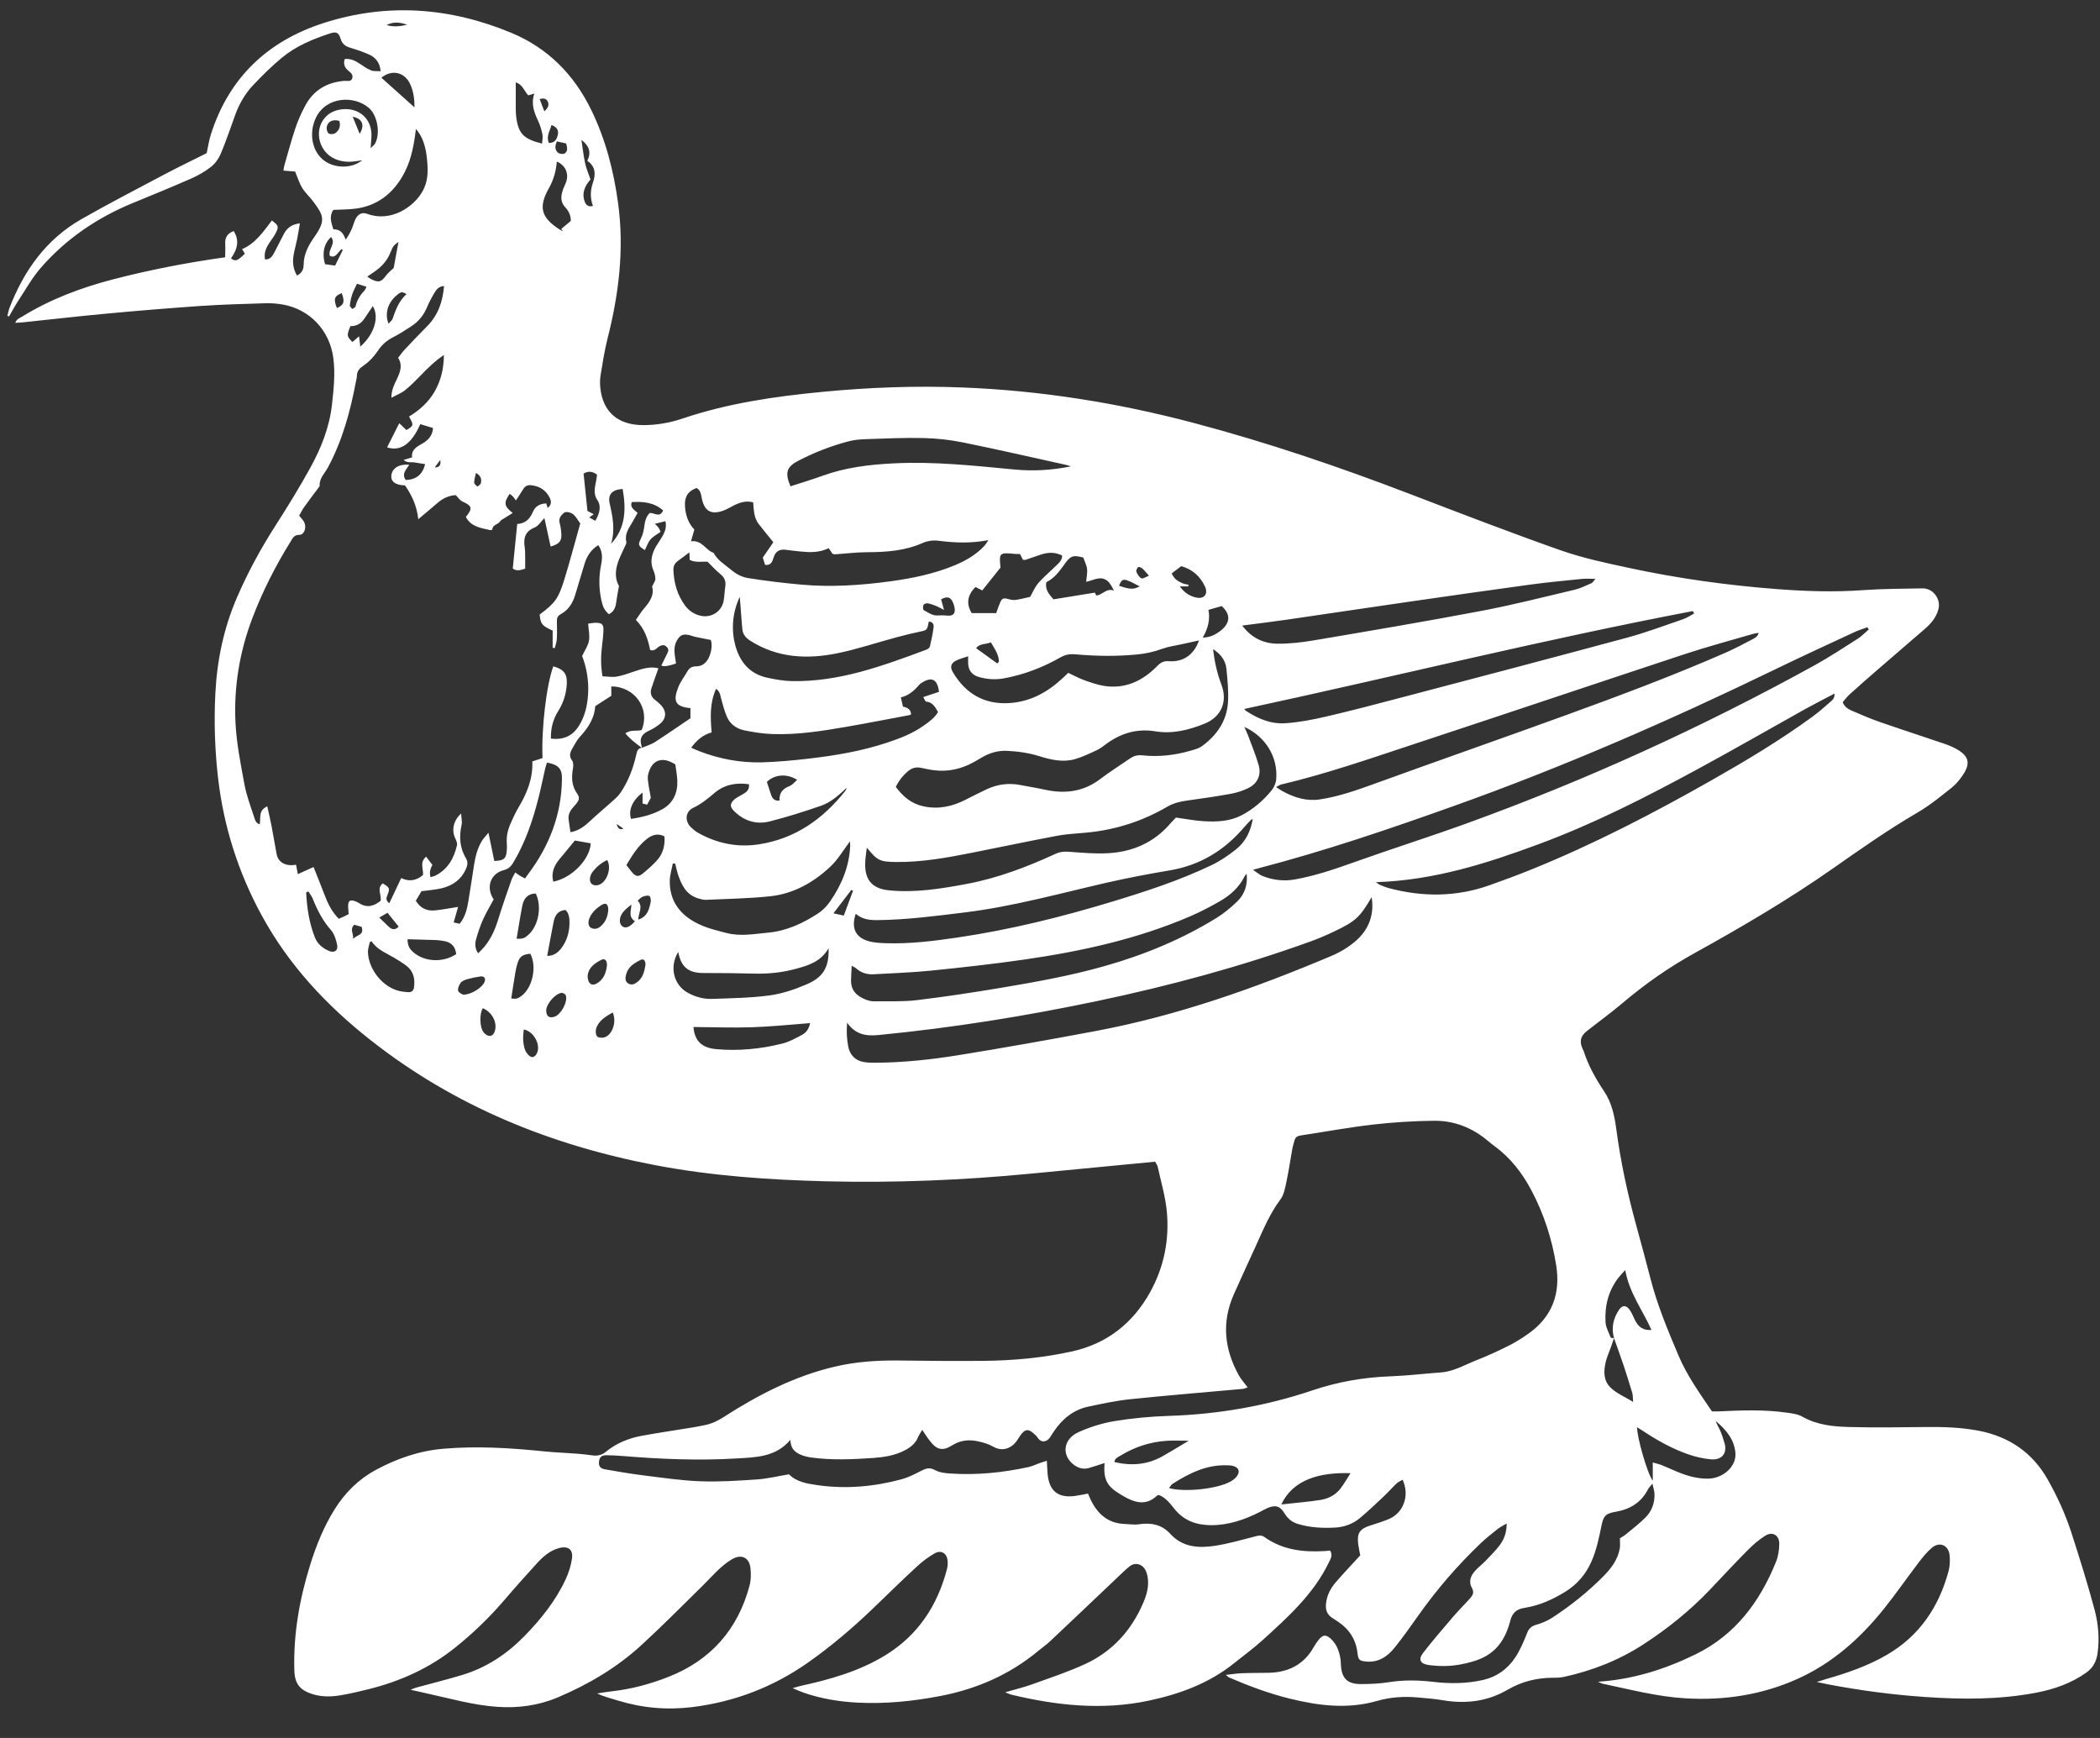 <svg width="58" height="48" viewBox="0 0 58 48" fill="none" xmlns="http://www.w3.org/2000/svg">
<rect x="0" y="0" width="58" height="48" fill="#333333" stroke="none"/>
<path d="M7.513 6.093C7.687 6.223 7.703 6.259 7.626 6.416C7.581 6.512 7.514 6.597 7.454 6.686C7.358 6.827 7.284 6.973 7.319 7.165C7.477 7.172 7.531 7.058 7.586 6.955C7.677 6.787 7.757 6.614 7.848 6.447C7.933 6.291 8.063 6.195 8.282 6.168C8.255 6.325 8.236 6.465 8.207 6.603C8.177 6.752 8.133 6.899 8.108 7.049C8.075 7.241 8.095 7.428 8.202 7.609C8.333 7.551 8.386 7.439 8.386 7.317C8.387 7.009 8.527 6.765 8.697 6.522C9.008 6.077 8.924 5.939 8.663 5.581C8.565 5.446 8.435 5.332 8.347 5.191C8.265 5.057 8.219 4.9 8.151 4.738C8.054 4.73 7.949 4.722 7.828 4.712C7.837 4.66 7.841 4.61 7.855 4.563C7.954 4.219 8.047 3.872 8.161 3.532C8.231 3.324 8.322 3.121 8.426 2.926C8.655 2.492 9.028 2.272 9.514 2.233C9.59 2.227 9.697 2.27 9.73 2.158C9.758 2.062 9.684 2.004 9.618 1.95C9.522 1.87 9.477 1.774 9.521 1.63C9.687 1.612 9.823 1.682 9.957 1.773C10.051 1.837 10.146 1.903 10.251 1.944C10.323 1.973 10.412 1.96 10.513 1.967C10.491 1.734 10.379 1.59 10.197 1.508C10.031 1.433 9.857 1.373 9.683 1.322C9.548 1.282 9.454 1.22 9.41 1.077C9.353 0.895 9.291 0.864 9.103 0.927C8.63 1.084 8.168 1.275 7.783 1.596C7.497 1.834 7.23 2.098 6.975 2.37C6.761 2.599 6.606 2.874 6.497 3.172C6.367 3.529 6.246 3.892 6.099 4.243C6.042 4.378 5.946 4.514 5.833 4.604C5.668 4.734 5.478 4.844 5.285 4.929C4.754 5.163 4.217 5.382 3.681 5.602C2.69 6.008 1.823 6.594 1.121 7.404C0.888 7.672 0.711 7.991 0.515 8.29C0.419 8.435 0.338 8.59 0.25 8.739C0.235 8.734 0.219 8.729 0.204 8.725C0.223 8.651 0.235 8.575 0.262 8.505C0.661 7.471 1.277 6.605 2.256 6.048C3.005 5.622 3.771 5.225 4.532 4.822C4.929 4.612 5.335 4.417 5.708 4.23C5.75 4.038 5.773 3.873 5.823 3.717C6.32 2.149 7.388 1.137 8.93 0.639C10.686 0.071 12.426 0.202 14.12 0.906C15.127 1.324 15.851 2.055 16.329 3.035C16.728 3.853 16.95 4.719 17.072 5.618C17.244 6.888 17.091 8.127 16.778 9.358C16.694 9.69 16.643 10.03 16.587 10.368C16.569 10.48 16.568 10.598 16.58 10.71C16.648 11.37 17.06 11.737 17.751 11.741C18.127 11.743 18.498 11.679 18.853 11.559C20.105 11.136 21.4 10.949 22.71 10.823C24.003 10.698 25.299 10.65 26.597 10.702C28.755 10.787 30.874 11.127 32.962 11.679C34.993 12.215 36.977 12.891 38.936 13.641C40.318 14.171 41.698 14.703 43.093 15.195C43.701 15.409 44.34 15.546 44.973 15.681C46.331 15.974 47.706 16.166 49.092 16.271C49.883 16.331 50.676 16.357 51.471 16.298C52.011 16.259 52.554 16.261 53.096 16.25C53.389 16.245 53.613 16.543 53.537 16.827C53.478 17.05 53.336 17.219 53.167 17.366C52.729 17.747 52.287 18.122 51.849 18.503C51.59 18.727 51.331 18.954 51.077 19.185C51.006 19.249 50.95 19.329 50.893 19.395C50.955 19.544 51.07 19.596 51.18 19.643C51.432 19.752 51.685 19.86 51.944 19.949C52.528 20.152 53.115 20.341 53.7 20.541C53.829 20.585 53.958 20.639 54.074 20.709C54.372 20.889 54.42 21.081 54.231 21.377C54.142 21.516 54.032 21.652 53.903 21.755C53.599 21.997 53.295 22.246 52.961 22.441C52.155 22.911 51.394 23.445 50.631 23.98C49.405 24.84 48.115 25.597 46.806 26.321C46.088 26.718 45.422 27.186 44.797 27.716C44.483 27.982 44.148 28.223 43.826 28.478C43.646 28.62 43.618 28.766 43.715 28.978C43.722 28.992 43.731 29.005 43.736 29.019C43.865 29.428 44.072 29.793 44.31 30.15C44.51 30.448 44.59 30.808 44.638 31.166C44.757 32.067 44.947 32.954 45.188 33.831C45.325 34.329 45.46 34.828 45.589 35.328C45.775 36.055 46.066 36.743 46.356 37.432C46.593 37.994 46.945 38.481 47.282 38.98C47.347 38.98 47.407 38.983 47.467 38.98C48.092 38.951 48.718 38.926 49.342 39.014C49.491 39.035 49.654 39.055 49.781 39.127C50.19 39.359 50.639 39.401 51.087 39.412C51.788 39.431 52.491 39.419 53.193 39.412C53.683 39.407 54.171 39.422 54.652 39.515C55.485 39.677 56.128 40.11 56.552 40.855C56.82 41.328 57.046 41.821 57.212 42.337C57.44 43.041 57.66 43.747 57.851 44.461C57.955 44.85 57.99 45.256 57.932 45.665C57.9 45.889 57.809 46.06 57.621 46.195C57.2 46.494 56.73 46.655 56.23 46.751C55.216 46.944 54.194 46.938 53.172 46.868C52.273 46.807 51.381 46.689 50.495 46.52C50.407 46.503 50.319 46.484 50.178 46.454C50.291 46.418 50.354 46.397 50.418 46.378C51.006 46.21 51.584 46.013 52.115 45.703C53.016 45.179 53.551 44.38 53.818 43.39C53.855 43.252 53.859 43.101 53.847 42.959C53.821 42.676 53.571 42.566 53.356 42.748C53.219 42.865 53.101 43.01 52.991 43.155C52.667 43.58 52.363 44.02 52.029 44.437C51.377 45.25 50.61 45.934 49.651 46.366C48.666 46.81 47.628 46.968 46.548 46.905C45.773 46.859 45.028 46.662 44.275 46.504C44.241 46.497 44.209 46.477 44.135 46.447C45.115 46.382 45.987 46.1 46.822 45.694C47.927 45.156 48.605 44.241 49.053 43.132C49.114 42.98 49.139 42.806 49.142 42.641C49.146 42.402 48.956 42.287 48.754 42.414C48.576 42.525 48.412 42.669 48.263 42.82C47.908 43.178 47.566 43.548 47.219 43.913C46.674 44.485 46.062 44.976 45.401 45.407C44.722 45.85 43.98 46.142 43.19 46.314C43.087 46.337 42.978 46.336 42.871 46.337C42.434 46.34 42.02 46.446 41.646 46.664C41.083 46.993 40.489 47.064 39.858 46.959C39.625 46.92 39.388 46.9 39.153 46.88C38.778 46.848 38.405 46.87 38.041 46.975C37.22 47.212 36.409 47.11 35.601 46.908C35.03 46.766 34.48 46.559 33.94 46.327C33.921 46.318 33.907 46.3 33.856 46.258C34.026 46.239 34.163 46.217 34.301 46.212C34.544 46.202 34.789 46.205 35.033 46.2C35.577 46.19 36.008 45.979 36.283 45.492C36.324 45.419 36.371 45.349 36.424 45.284C36.535 45.147 36.62 45.139 36.751 45.256C36.918 45.407 36.99 45.605 37.023 45.822C37.03 45.874 37.032 45.929 37.035 45.982C37.054 46.349 37.21 46.511 37.58 46.511C37.839 46.511 38.101 46.501 38.356 46.46C38.767 46.394 39.173 46.402 39.585 46.45C40.048 46.504 40.513 46.502 40.973 46.395C41.353 46.306 41.641 46.089 41.849 45.778C41.986 45.571 42.085 45.334 42.177 45.102C42.227 44.972 42.298 44.912 42.428 44.874C42.579 44.83 42.731 44.769 42.863 44.684C43.376 44.35 43.853 43.97 44.284 43.534C44.502 43.314 44.686 43.072 44.738 42.756C44.751 42.677 44.74 42.595 44.74 42.484C44.778 42.46 44.845 42.426 44.903 42.378C45.09 42.223 45.285 42.074 45.455 41.902C45.626 41.727 45.705 41.501 45.695 41.254C45.693 41.176 45.664 41.1 45.638 40.975C45.575 41.056 45.538 41.091 45.516 41.134C45.329 41.495 45.024 41.684 44.632 41.751C44.352 41.799 44.287 41.858 44.231 42.139C44.162 42.475 44.094 42.81 43.954 43.128C43.797 43.482 43.559 43.759 43.231 43.962C42.883 44.177 42.513 44.343 42.11 44.406C41.878 44.442 41.767 44.547 41.711 44.767C41.648 45.01 41.553 45.243 41.389 45.444C41.118 45.775 40.744 45.891 40.349 45.967C40.054 46.024 39.757 46.026 39.46 45.985C39.227 45.954 39.161 45.834 39.309 45.645C39.575 45.302 39.86 44.973 40.142 44.643C40.291 44.469 40.455 44.309 40.607 44.138C40.674 44.062 40.719 43.976 40.658 43.868C40.549 43.677 40.62 43.513 40.754 43.369C40.836 43.28 40.935 43.206 41.02 43.118C41.157 42.975 41.3 42.835 41.419 42.678C41.544 42.513 41.614 42.32 41.613 42.076C41.516 42.135 41.433 42.174 41.363 42.229C41.202 42.357 41.039 42.485 40.891 42.627C40.248 43.24 39.672 43.91 39.16 44.636C38.953 44.93 38.745 45.222 38.521 45.502C38.324 45.748 38.076 45.921 37.735 45.889C37.545 45.87 37.515 45.849 37.493 45.656C37.45 45.282 37.267 44.998 36.958 44.79C36.907 44.756 36.857 44.722 36.805 44.69C36.657 44.6 36.606 44.468 36.622 44.301C36.643 44.07 36.743 43.874 36.889 43.704C37.102 43.456 37.329 43.219 37.569 42.956C37.554 42.874 37.528 42.764 37.513 42.653C37.472 42.344 37.553 42.224 37.849 42.131C38.016 42.079 38.184 42.025 38.346 41.959C38.76 41.793 38.942 41.309 38.739 40.868C38.682 40.902 38.62 40.926 38.575 40.968C38.453 41.084 38.343 41.211 38.22 41.326C38.004 41.53 37.789 41.736 37.561 41.925C37.37 42.084 37.139 42.173 36.888 42.188C36.536 42.209 36.187 42.192 35.847 42.089C35.685 42.041 35.566 41.942 35.479 41.799C35.356 41.595 35.229 41.554 35.008 41.649C34.931 41.682 34.859 41.725 34.784 41.764C34.364 41.975 33.929 42.124 33.449 42.123C33.035 42.121 32.689 41.995 32.427 41.661C32.31 41.513 32.19 41.361 32.011 41.291C31.986 41.297 31.967 41.296 31.958 41.305C31.704 41.552 31.425 41.528 31.136 41.38C31.068 41.345 31.002 41.307 30.937 41.267C30.571 41.048 30.473 40.857 30.506 40.407C30.36 40.453 30.219 40.503 30.076 40.544C29.936 40.583 29.805 40.556 29.684 40.473C29.309 40.214 29.35 39.748 29.793 39.551C30.104 39.412 30.439 39.306 30.773 39.25C31.268 39.169 31.772 39.121 32.273 39.105C33.634 39.062 34.96 38.834 36.247 38.4C36.948 38.163 37.662 38.039 38.4 38.012C38.864 37.995 39.328 37.938 39.791 37.905C40.152 37.879 40.457 37.693 40.782 37.566C41.088 37.446 41.386 37.308 41.679 37.161C41.869 37.065 42.051 36.949 42.224 36.826C42.875 36.361 43.104 35.722 42.98 34.942C42.865 34.221 42.643 33.534 42.302 32.887C42.047 32.402 41.719 31.975 41.27 31.65C41.209 31.606 41.15 31.556 41.092 31.507C40.661 31.143 40.158 30.947 39.6 30.954C39.036 30.96 38.47 30.996 37.911 31.06C37.245 31.137 36.584 31.26 35.921 31.36C35.836 31.373 35.778 31.407 35.755 31.491C35.735 31.565 35.71 31.637 35.696 31.711C35.638 32.034 35.59 32.358 35.522 32.679C35.489 32.834 35.455 33.005 35.364 33.127C35.067 33.523 34.883 33.975 34.681 34.419C34.479 34.863 34.273 35.306 34.075 35.752C33.735 36.522 33.816 37.269 34.219 37.991C34.282 38.102 34.371 38.198 34.459 38.316C34.416 38.33 34.372 38.355 34.326 38.359C33.293 38.453 32.259 38.536 31.226 38.643C30.834 38.683 30.444 38.767 30.057 38.849C29.648 38.936 29.345 39.184 29.113 39.525C29.074 39.582 29.037 39.64 29 39.698C28.917 39.825 28.764 39.86 28.664 39.713C28.627 39.657 28.574 39.609 28.521 39.566C28.403 39.471 28.322 39.476 28.225 39.588C28.17 39.651 28.131 39.727 28.082 39.795C27.915 40.024 27.665 40.087 27.441 39.959C27.311 39.884 27.159 39.838 27.011 39.807C26.767 39.754 26.529 39.774 26.307 39.913C26.036 40.084 25.877 40.049 25.68 39.793C25.61 39.704 25.551 39.607 25.472 39.491C25.424 39.572 25.383 39.626 25.359 39.687C25.289 39.861 25.156 39.968 24.996 40.053C24.72 40.199 24.42 40.245 24.114 40.267C23.542 40.306 22.971 40.332 22.4 40.253C22.332 40.244 22.265 40.23 22.2 40.209C22.001 40.143 21.834 40.045 21.831 39.765C21.422 40.249 20.869 40.248 20.343 40.28C19.29 40.344 18.238 40.298 17.187 40.212C17.043 40.2 16.897 40.193 16.752 40.191C16.62 40.19 16.561 40.241 16.546 40.354C16.528 40.484 16.568 40.555 16.706 40.58C17.058 40.642 17.412 40.703 17.768 40.747C18.29 40.812 18.813 40.891 19.338 40.91C19.862 40.93 20.39 40.895 20.914 40.859C21.201 40.839 21.484 40.769 21.79 40.718C21.997 40.928 22.294 40.977 22.587 41.019C23.369 41.129 24.141 41.06 24.901 40.855C25.082 40.806 25.256 40.718 25.424 40.631C25.558 40.561 25.668 40.514 25.824 40.601C25.945 40.668 26.101 40.687 26.244 40.696C26.973 40.745 27.692 40.673 28.404 40.518C28.514 40.494 28.619 40.441 28.726 40.404C28.782 40.384 28.838 40.368 28.913 40.344C28.921 40.477 28.924 40.589 28.933 40.7C28.975 41.18 29.224 41.381 29.697 41.315C29.809 41.3 29.921 41.274 30.049 41.25C30.075 41.308 30.099 41.369 30.128 41.428C30.318 41.82 30.608 42.073 31.064 42.089C31.194 42.094 31.327 42.117 31.452 42.098C31.79 42.048 32.085 42.101 32.326 42.366C32.663 42.735 33.107 42.761 33.553 42.693C33.936 42.634 34.311 42.524 34.688 42.428C34.773 42.407 34.839 42.392 34.921 42.45C35.419 42.805 35.988 42.874 36.58 42.838C36.632 42.836 36.683 42.829 36.735 42.824C36.816 42.948 36.755 43.041 36.704 43.147C36.283 44.024 35.577 44.657 34.876 45.294C34.628 45.52 34.355 45.718 34.094 45.928C33.399 46.488 32.591 46.786 31.729 46.969C30.444 47.242 29.179 47.104 27.921 46.801C27.881 46.791 27.843 46.77 27.763 46.738C28.038 46.658 28.273 46.602 28.499 46.521C28.994 46.342 29.495 46.178 29.971 45.958C30.722 45.612 31.249 45.03 31.574 44.27C31.674 44.038 31.743 43.793 31.693 43.535C31.679 43.462 31.654 43.385 31.613 43.325C31.515 43.181 31.332 43.15 31.197 43.261C31.05 43.382 30.915 43.518 30.776 43.649C30.183 44.211 29.593 44.774 28.998 45.333C28.898 45.427 28.784 45.505 28.678 45.593C27.891 46.248 26.987 46.643 25.986 46.838C25.226 46.985 24.462 47.063 23.688 47.024C23.175 46.997 22.672 46.916 22.185 46.745C22.102 46.716 22.022 46.678 21.891 46.624C22.001 46.593 22.057 46.575 22.113 46.562C22.929 46.383 23.729 46.158 24.449 45.718C25.347 45.169 25.887 44.353 26.152 43.346C26.173 43.267 26.18 43.178 26.171 43.097C26.149 42.893 25.99 42.8 25.811 42.903C25.634 43.005 25.468 43.131 25.318 43.27C24.914 43.643 24.522 44.028 24.126 44.409C23.558 44.955 22.96 45.465 22.316 45.918C21.355 46.593 20.289 47.002 19.124 47.147C18.425 47.233 17.739 47.173 17.065 46.966C16.877 46.908 16.684 46.862 16.493 46.771C16.619 46.752 16.746 46.727 16.873 46.714C17.424 46.655 17.954 46.513 18.466 46.311C19.631 45.851 20.377 45.006 20.701 43.796C20.742 43.645 20.744 43.477 20.728 43.32C20.699 43.012 20.474 42.908 20.208 43.069C19.903 43.252 19.678 43.526 19.428 43.773C18.864 44.33 18.304 44.894 17.72 45.431C17.04 46.056 16.251 46.522 15.401 46.881C14.866 47.107 14.304 47.181 13.721 47.139C13.069 47.093 12.445 46.913 11.813 46.775C11.672 46.744 11.533 46.712 11.34 46.668C11.422 46.636 11.458 46.619 11.494 46.609C11.921 46.492 12.35 46.386 12.773 46.258C13.438 46.055 13.999 45.683 14.483 45.188C14.939 44.721 15.343 44.216 15.622 43.621C15.704 43.445 15.766 43.25 15.796 43.057C15.837 42.796 15.694 42.687 15.439 42.756C15.177 42.826 14.986 43.004 14.81 43.197C14.508 43.53 14.207 43.866 13.915 44.208C13.505 44.685 13.055 45.117 12.565 45.509C11.862 46.072 11.06 46.432 10.191 46.65C9.948 46.711 9.702 46.769 9.454 46.813C9.182 46.862 8.908 46.875 8.638 46.791C8.279 46.68 8.139 46.502 8.129 46.124C8.101 45.121 8.275 44.149 8.574 43.195C8.739 42.669 8.946 42.161 9.238 41.691C9.527 41.228 9.903 40.853 10.383 40.595C10.964 40.282 11.577 40.069 12.245 40.012C13.179 39.932 14.105 39.99 15.033 40.085C15.336 40.116 15.642 40.125 15.946 40.149C16.09 40.16 16.234 40.178 16.378 40.197C16.511 40.215 16.633 40.179 16.731 40.098C17.029 39.852 17.374 39.717 17.746 39.65C18.211 39.566 18.678 39.498 19.145 39.421C19.251 39.404 19.355 39.381 19.46 39.361C19.649 39.325 19.817 39.245 19.981 39.14C20.935 38.527 21.934 38.009 23.049 37.746C23.633 37.609 24.223 37.568 24.821 37.575C25.6 37.585 26.378 37.592 27.157 37.585C27.983 37.577 28.804 37.503 29.612 37.323C30.576 37.109 31.291 36.544 31.765 35.688C32.148 34.997 32.301 34.24 32.226 33.456C32.187 33.042 32.064 32.635 31.975 32.226C31.966 32.183 31.935 32.145 31.904 32.084C31.72 32.102 31.532 32.12 31.344 32.138C30.38 32.231 29.415 32.324 28.451 32.416C26.58 32.596 24.704 32.672 22.826 32.626C21.238 32.586 19.656 32.478 18.091 32.179C15.205 31.627 12.549 30.551 10.228 28.721C9.018 27.768 7.98 26.658 7.235 25.295C6.583 24.102 6.178 22.833 6.022 21.482C5.933 20.706 5.908 19.928 5.948 19.149C5.994 18.236 6.179 17.35 6.543 16.506C6.84 15.818 7.195 15.162 7.6 14.53C7.937 14.004 8.266 13.471 8.568 12.923C8.868 12.38 9.098 11.804 9.168 11.18C9.216 10.749 9.264 10.316 9.205 9.879C9.103 9.125 8.557 8.541 7.807 8.41C7.65 8.382 7.487 8.37 7.328 8.375C6.733 8.394 6.138 8.41 5.544 8.45C4.676 8.51 3.809 8.581 2.943 8.662C2.168 8.733 1.395 8.823 0.621 8.904C0.561 8.91 0.501 8.911 0.423 8.916C0.454 8.812 0.539 8.789 0.603 8.749C1.382 8.268 2.229 7.948 3.112 7.718C4.125 7.455 5.149 7.255 6.218 7.106C6.22 6.98 6.227 6.853 6.22 6.727C6.211 6.549 6.292 6.441 6.454 6.382C6.605 6.616 6.579 6.857 6.378 7.138C6.509 7.226 6.55 7.212 6.763 7.006C6.741 6.971 6.718 6.934 6.685 6.881C7.063 6.72 7.277 6.39 7.512 6.086L7.513 6.093ZM44.577 36.957C44.55 37.036 44.524 37.115 44.496 37.195C44.446 37.338 44.38 37.479 44.346 37.626C44.291 37.87 44.282 38.12 44.474 38.315C44.644 38.486 44.873 38.572 45.106 38.72C45.096 38.604 45.1 38.533 45.081 38.469C45.003 38.207 44.921 37.947 44.835 37.687C44.753 37.443 44.663 37.201 44.578 36.959C44.498 36.676 44.556 36.415 44.714 36.178C44.804 36.041 44.912 36.041 45.007 36.172C45.068 36.257 45.108 36.358 45.154 36.454C45.253 36.659 45.387 36.746 45.612 36.732C45.373 36.19 45 35.714 44.888 35.078C44.804 35.171 44.746 35.228 44.697 35.292C44.419 35.654 44.318 36.072 44.343 36.517C44.352 36.661 44.433 36.802 44.487 36.941C44.493 36.956 44.547 36.953 44.578 36.959L44.577 36.957ZM17.875 22.224C17.833 22.214 17.791 22.204 17.747 22.192V21.889C17.467 22.104 17.351 22.369 17.428 22.616C17.73 22.573 18.026 22.498 18.293 22.349C18.592 22.182 18.718 21.902 18.707 21.566C18.702 21.414 18.671 21.265 18.652 21.113C18.343 20.911 18.077 20.959 17.949 21.246C17.913 21.327 17.885 21.424 17.892 21.51C17.905 21.681 17.944 21.85 17.975 22.036C17.948 22.085 17.908 22.156 17.869 22.229L17.875 22.224V22.224ZM17.727 20.652C17.845 20.602 17.974 20.568 18.081 20.5C18.414 20.286 18.739 20.059 19.069 19.837V19.558C18.648 19.517 18.583 19.364 18.732 18.983C18.792 18.828 18.898 18.692 18.982 18.547C19.035 18.456 19.102 18.404 19.22 18.404C19.41 18.406 19.527 18.291 19.595 18.12C19.658 17.96 19.671 17.799 19.632 17.674C19.464 17.641 19.326 17.616 19.189 17.586C19.13 17.573 19.073 17.546 19.014 17.535C18.85 17.507 18.78 17.545 18.695 17.691C18.618 17.826 18.619 17.968 18.639 18.114C18.649 18.186 18.661 18.258 18.671 18.325C18.453 18.4 18.319 18.417 18.266 18.377C18.327 18.253 18.389 18.136 18.444 18.016C18.486 17.927 18.422 17.861 18.36 17.827C18.323 17.806 18.242 17.827 18.2 17.857C18.128 17.91 18.074 17.99 17.956 17.952C17.897 17.649 17.802 17.361 17.562 17.122C17.645 17.005 17.715 16.886 17.804 16.785C17.97 16.598 18.074 16.399 18.009 16.203C18.056 16.101 18.101 16.046 18.101 15.992C18.1 15.91 18.078 15.824 18.045 15.749C17.956 15.541 17.99 15.344 18.085 15.153C18.132 15.058 18.199 14.973 18.254 14.881C18.339 14.739 18.424 14.595 18.379 14.394C18.285 14.417 18.203 14.438 18.088 14.466C18.142 14.522 18.171 14.546 18.19 14.575C18.213 14.61 18.227 14.651 18.244 14.688C18.141 14.764 18.035 14.818 17.964 14.901C17.895 14.983 17.86 15.095 17.811 15.193C17.617 15.07 17.617 15.047 17.709 14.855C17.757 14.756 17.782 14.64 17.796 14.53C17.814 14.39 17.846 14.263 17.946 14.168C18.074 14.157 18.219 14.312 18.315 14.098C18.06 13.873 17.76 13.848 17.449 13.867C17.391 14.03 17.53 14.083 17.61 14.166C17.56 14.255 17.515 14.334 17.47 14.414C17.373 14.584 17.245 14.743 17.299 14.964C17.31 15.007 17.271 15.064 17.25 15.113C17.204 15.217 17.15 15.319 17.107 15.424C16.998 15.688 16.962 15.954 17.096 16.182C17.067 16.348 17.039 16.481 17.022 16.615C17.004 16.763 16.963 16.892 16.818 16.963C16.689 16.861 16.644 16.732 16.614 16.597C16.538 16.265 16.535 15.929 16.602 15.597C16.639 15.408 16.646 15.233 16.525 15.056C16.326 15.177 16.21 15.356 16.144 15.574C16.057 15.859 15.971 16.143 15.887 16.428C15.819 16.657 15.7 16.848 15.486 16.963C15.395 17.012 15.379 17.077 15.381 17.168C15.384 17.328 15.388 17.488 15.379 17.648C15.374 17.732 15.343 17.815 15.324 17.898C15.304 17.896 15.284 17.893 15.264 17.891V17.416C14.967 17.283 14.931 17.235 14.905 16.973C15.329 16.653 15.42 16.541 15.585 16.009C15.742 15.501 15.877 14.985 16.026 14.457C15.981 14.395 15.93 14.308 15.865 14.235C15.793 14.153 15.632 14.112 15.574 14.165C15.497 14.234 15.422 14.311 15.456 14.439C15.484 14.541 15.499 14.649 15.504 14.756C15.513 14.947 15.445 15.026 15.208 15.094C15.15 14.826 15.091 14.56 15.036 14.308C14.946 14.398 14.872 14.526 14.763 14.57C14.496 14.68 14.454 14.869 14.492 15.118C14.508 15.216 14.502 15.316 14.505 15.416C14.506 15.512 14.505 15.609 14.505 15.705C14.365 15.756 14.252 15.775 14.162 15.7C14.204 15.28 14.244 14.882 14.285 14.472C14.524 14.457 14.639 14.322 14.72 14.132C14.785 13.979 14.918 13.909 15.088 13.904C15.102 13.95 15.112 13.988 15.124 14.029C15.242 13.94 15.229 13.838 15.177 13.737C15.07 13.529 14.895 13.424 14.666 13.401C14.575 13.392 14.504 13.421 14.454 13.504C14.389 13.613 14.317 13.717 14.248 13.823C14.2 13.742 14.143 13.68 14.076 13.64C13.909 13.882 13.919 13.979 14.16 14.168C14.077 14.219 14.003 14.264 13.931 14.311C13.89 14.337 13.84 14.358 13.816 14.396C13.761 14.489 13.604 14.484 13.598 14.624C13.598 14.631 13.556 14.645 13.537 14.641C13.281 14.58 13.005 14.551 12.867 14.276C13.062 14.037 13.041 13.972 12.768 13.849C12.703 13.819 12.658 13.745 12.587 13.675C12.405 13.682 12.229 13.762 12.075 13.898C11.916 14.036 11.754 14.17 11.553 14.339C11.51 13.959 11.369 13.669 11.185 13.405C10.926 13.4 10.793 13.302 10.808 13.136C10.826 12.933 11.021 12.81 11.303 12.835C11.222 12.968 11.082 13.088 11.207 13.257C11.494 13.248 11.672 13.105 11.742 12.819C11.644 12.803 11.547 12.787 11.45 12.772C11.354 12.757 11.246 12.794 11.148 12.702C11.234 12.676 11.298 12.657 11.381 12.632C11.358 12.462 11.461 12.368 11.591 12.293C11.637 12.266 11.685 12.241 11.729 12.211C11.867 12.115 11.95 11.99 11.959 11.821C11.831 11.783 11.718 11.748 11.607 11.714C11.374 12.255 11.063 12.477 10.691 12.356C10.802 12.135 10.912 11.916 11.027 11.688C11.09 11.749 11.159 11.815 11.225 11.878C11.429 11.757 11.431 11.742 11.297 11.505C11.584 11.329 11.835 11.11 12.005 10.812C12.176 10.512 12.257 10.189 12.26 9.804C12.003 9.978 11.817 10.165 11.632 10.356C11.489 10.503 11.344 10.65 11.184 10.779C11.083 10.86 10.954 10.908 10.81 10.985C10.81 10.767 10.89 10.621 10.961 10.471C11.05 10.282 11.128 10.09 10.996 9.882C11.058 9.803 11.11 9.727 11.171 9.662C11.375 9.445 11.579 9.228 11.789 9.018C12.096 8.711 12.229 8.337 12.264 7.9C12.127 7.908 12.061 7.986 12.011 8.068C11.932 8.198 11.858 8.332 11.8 8.473C11.707 8.7 11.562 8.881 11.357 9.013C11.197 9.116 11.037 9.223 10.868 9.308C10.684 9.399 10.546 9.522 10.431 9.695C10.331 9.844 10.202 9.985 10.055 10.086C9.936 10.167 9.858 10.24 9.857 10.385C9.857 10.431 9.842 10.476 9.834 10.52C9.679 11.349 9.461 12.156 9.06 12.905C8.973 13.069 8.816 13.206 8.828 13.417C8.829 13.43 8.816 13.444 8.807 13.456C8.672 13.638 8.533 13.818 8.402 14.003C8.346 14.081 8.304 14.169 8.262 14.241C8.32 14.315 8.373 14.362 8.402 14.422C8.473 14.569 8.404 14.773 8.268 14.772C8.124 14.771 8.087 14.857 8.033 14.946C7.609 15.628 7.246 16.341 6.962 17.093C6.617 18.012 6.457 18.968 6.503 19.944C6.53 20.52 6.646 21.094 6.751 21.663C6.809 21.976 6.925 22.278 7.024 22.582C7.046 22.651 7.07 22.739 7.174 22.765C7.205 22.589 7.13 22.38 7.382 22.27C7.424 22.465 7.467 22.64 7.501 22.818C7.549 23.072 7.595 23.327 7.639 23.582C7.684 23.84 7.922 23.932 8.177 23.883C8.192 23.961 8.207 24.038 8.226 24.142C8.378 24.073 8.508 24.014 8.66 23.946C8.767 24.216 8.866 24.454 8.956 24.696C9.05 24.947 9.165 25.183 9.357 25.375C9.412 25.351 9.454 25.335 9.495 25.315C9.541 25.293 9.585 25.268 9.63 25.245C9.625 25.179 9.618 25.126 9.616 25.073C9.605 24.867 9.666 24.826 9.858 24.91C9.879 24.919 9.899 24.93 9.918 24.943C10.14 25.089 10.334 25.021 10.514 24.878C10.539 24.71 10.399 24.534 10.572 24.398C10.764 24.51 10.776 24.54 10.697 24.727C10.664 24.803 10.654 24.873 10.752 24.946C10.861 24.717 10.967 24.494 11.081 24.251C11.31 24.362 11.506 24.315 11.682 24.168C11.702 24.003 11.579 23.821 11.769 23.66C11.835 23.747 11.892 23.821 11.943 23.889C11.874 24.006 11.857 24.118 11.892 24.226C11.94 24.21 11.993 24.202 12.036 24.178C12.373 24.001 12.54 23.7 12.621 23.345C12.635 23.288 12.602 23.214 12.575 23.157C12.468 22.934 12.517 22.666 12.735 22.468C12.742 22.59 12.768 22.69 12.749 22.779C12.677 23.105 12.696 23.415 12.87 23.706C12.932 23.809 12.913 23.905 12.865 24.009C12.734 24.296 12.501 24.458 12.208 24.53C12.025 24.576 11.834 24.587 11.641 24.614C11.59 24.698 11.536 24.788 11.484 24.877C11.61 25.079 11.78 25.162 11.995 25.145C12.131 25.134 12.267 25.109 12.402 25.088C12.481 25.077 12.559 25.063 12.653 25.047C12.608 25.203 12.571 25.332 12.53 25.476C12.596 25.491 12.646 25.501 12.696 25.513C12.852 25.32 12.902 25.097 12.939 24.872C12.994 24.548 13.039 24.224 13.091 23.899C13.13 23.657 13.185 23.419 13.32 23.209C13.362 23.145 13.416 23.09 13.491 22.999C13.552 23.294 13.602 23.538 13.652 23.778C13.914 23.77 13.977 23.718 13.996 23.498C14.002 23.429 14.003 23.36 13.998 23.292C13.982 23.096 14.026 22.912 14.105 22.736C14.17 22.59 14.236 22.443 14.318 22.305C14.553 21.913 14.723 21.502 14.702 21.029C14.803 20.996 14.895 20.966 14.984 20.937C14.95 20.121 15.093 18.91 15.282 18.403C15.567 18.482 15.668 18.609 15.655 18.879C15.642 19.151 15.565 19.403 15.419 19.636C15.275 19.864 15.209 20.116 15.215 20.399C15.56 20.442 15.814 20.325 15.989 20.047C16.156 19.782 16.222 19.486 16.242 19.177C16.267 18.799 16.199 18.434 16.078 18.117C16.154 17.956 16.244 17.831 16.267 17.694C16.293 17.552 16.255 17.398 16.244 17.224C16.314 17.216 16.386 17.199 16.459 17.2C16.631 17.202 16.673 17.247 16.666 17.424C16.661 17.561 16.644 17.697 16.628 17.833C16.595 18.106 16.588 18.378 16.641 18.679C16.783 18.683 16.912 18.708 17.034 18.686C17.197 18.658 17.356 18.599 17.514 18.546C17.734 18.472 17.954 18.398 18.185 18.457C18.116 18.652 18.05 18.83 17.992 19.009C17.951 19.137 17.98 19.248 18.094 19.332C18.149 19.373 18.202 19.418 18.249 19.468C18.418 19.646 18.41 19.845 18.221 19.997C18.132 20.069 18.033 20.132 17.93 20.178C17.744 20.261 17.652 20.381 17.715 20.589C17.722 20.61 17.725 20.633 17.729 20.654C17.566 20.539 17.41 20.419 17.272 20.255C17.424 20.141 17.589 20.203 17.722 20.162C17.965 19.574 17.537 18.961 16.884 18.958V19.216C16.747 19.305 16.61 19.393 16.44 19.503C16.424 19.809 16.259 20.092 16.021 20.344C15.934 20.437 15.874 20.557 15.809 20.669C15.745 20.778 15.708 20.883 15.802 21.006C15.84 21.057 15.836 21.154 15.824 21.225C15.781 21.474 15.786 21.703 15.943 21.923C16.033 22.05 15.982 22.13 15.856 22.266C15.765 22.364 15.685 22.481 15.704 22.631C15.719 22.744 15.736 22.857 15.755 22.983C15.991 22.946 16.157 22.809 16.32 22.655C16.497 22.488 16.686 22.334 16.866 22.171C16.96 22.086 17.064 22.003 17.134 21.9C17.352 21.581 17.486 21.225 17.572 20.85C17.593 20.758 17.607 20.666 17.725 20.652L17.727 20.652ZM37.883 24.779C37.558 25.333 37.447 25.441 36.842 25.729C36.628 25.83 36.411 25.924 36.189 26.004C34.271 26.696 32.307 27.225 30.314 27.645C28.314 28.066 26.298 28.388 24.263 28.586C23.924 28.619 23.629 28.577 23.396 28.244C23.376 28.496 23.388 28.704 23.429 28.911C23.474 29.137 23.627 29.293 23.854 29.331C23.958 29.349 24.066 29.352 24.173 29.351C24.945 29.347 25.712 29.265 26.472 29.142C27.735 28.938 28.996 28.713 30.254 28.477C32.513 28.054 34.667 27.291 36.777 26.399C37.019 26.297 37.256 26.153 37.453 25.98C37.809 25.667 37.96 25.256 37.884 24.779H37.883ZM51.615 17.383L51.573 17.324C51.454 17.368 51.331 17.405 51.216 17.459C50.469 17.806 49.721 18.15 48.98 18.51C46.095 19.909 43.161 21.188 40.14 22.265C38.373 22.896 36.598 23.5 34.781 23.974C34.741 23.985 34.701 23.997 34.607 24.023C34.724 24.1 34.791 24.162 34.87 24.194C35.16 24.308 35.46 24.344 35.768 24.288C36.333 24.186 36.873 24.002 37.412 23.809C38.439 23.442 39.479 23.114 40.503 22.743C43.816 21.544 47.012 20.085 50.098 18.385C50.511 18.158 50.907 17.896 51.306 17.643C51.418 17.571 51.512 17.471 51.615 17.384V17.383ZM23.941 23.409C23.925 23.557 23.897 23.706 23.895 23.854C23.887 24.312 24.098 24.544 24.555 24.59C25.277 24.661 25.988 24.546 26.692 24.414C27.551 24.255 28.364 23.944 29.156 23.58C29.278 23.524 29.395 23.514 29.53 23.525C29.894 23.552 30.261 23.586 30.624 23.563C31.288 23.522 31.866 23.271 32.312 22.757C32.372 22.689 32.436 22.626 32.479 22.58C32.755 22.617 33.003 22.667 33.253 22.681C33.604 22.701 33.962 22.686 34.281 22.522C34.609 22.354 34.889 22.113 35.123 21.826C35.19 21.744 35.24 21.625 35.248 21.518C35.298 20.905 34.95 20.338 34.366 20.076C34.403 20.158 34.437 20.224 34.463 20.294C34.566 20.573 34.682 20.848 34.763 21.132C34.843 21.414 34.725 21.65 34.461 21.773C34.318 21.84 34.162 21.893 34.006 21.921C33.609 21.993 33.209 22.053 32.808 22.107C32.611 22.134 32.425 22.173 32.247 22.276C31.566 22.674 30.831 22.914 30.045 22.992C29.764 23.021 29.48 23.03 29.203 23.082C28.417 23.229 27.633 23.396 26.848 23.551C26.152 23.689 25.454 23.816 24.74 23.807C24.293 23.8 24.232 23.766 23.942 23.412L23.941 23.409ZM19.084 14.949C19.403 14.911 19.489 15.202 19.707 15.267C19.821 15.482 20.033 15.601 20.209 15.75C20.331 15.854 20.496 15.939 20.653 15.964C21.141 16.043 21.634 16.101 22.127 16.146C22.951 16.221 23.772 16.166 24.591 16.055C25.204 15.971 25.807 15.848 26.382 15.607C26.68 15.481 26.956 15.322 27.18 15.084C27.217 15.045 27.245 14.995 27.299 14.918C26.81 15.011 26.364 14.992 25.916 14.934C25.778 14.916 25.617 14.937 25.491 14.993C24.997 15.214 24.478 15.249 23.948 15.251C23.651 15.252 23.355 15.29 23.06 15.31C23.046 15.311 23.031 15.304 22.994 15.295C22.966 15.255 22.928 15.2 22.887 15.14C22.625 15.267 22.375 15.257 22.123 15.233C21.979 15.22 21.836 15.201 21.691 15.183C21.523 15.162 21.413 15.236 21.364 15.404C21.33 15.52 21.285 15.623 21.132 15.6C21.107 15.526 21.083 15.453 21.067 15.402C21.169 15.254 21.261 15.118 21.359 14.975C21.216 14.798 21.085 14.64 20.959 14.478C20.82 14.301 20.819 14.084 20.802 13.874C20.6 13.82 20.429 13.879 20.263 13.962C20.168 14.009 20.077 14.067 19.977 14.103C19.64 14.224 19.459 14.119 19.384 13.769C19.361 13.659 19.353 13.54 19.238 13.477C18.999 13.566 18.901 13.718 18.919 13.99C18.936 14.232 19.011 14.453 19.177 14.626C19.148 14.727 19.122 14.818 19.085 14.949L19.084 14.949ZM33.503 17.927C33.546 18.285 33.617 18.601 33.734 18.907C33.912 19.375 33.733 19.799 33.268 19.987C32.832 20.163 32.385 20.276 31.907 20.198C31.405 20.115 30.956 20.25 30.551 20.548C30.471 20.607 30.392 20.672 30.304 20.713C30.105 20.806 29.905 20.903 29.695 20.965C29.36 21.062 29.029 20.985 28.707 20.885C28.413 20.794 28.113 20.75 27.807 20.737C27.571 20.727 27.354 20.788 27.15 20.901C27.063 20.949 26.98 21.002 26.893 21.05C26.549 21.239 26.183 21.323 25.791 21.272C25.67 21.257 25.551 21.229 25.431 21.205C25.303 21.179 25.187 21.209 25.089 21.291C24.942 21.413 24.824 21.558 24.742 21.734C24.942 22.003 25.173 22.197 25.499 22.268C25.917 22.36 26.3 22.275 26.671 22.086C26.868 21.986 27.064 21.884 27.265 21.792C27.557 21.659 27.863 21.619 28.181 21.681C28.405 21.725 28.631 21.76 28.854 21.809C29.411 21.931 29.925 21.87 30.392 21.512C30.653 21.313 30.932 21.14 31.202 20.953C31.305 20.88 31.412 20.847 31.544 20.861C32.004 20.91 32.457 20.859 32.9 20.728C33.002 20.698 33.111 20.669 33.195 20.609C33.607 20.308 33.884 19.913 33.916 19.393C33.934 19.091 33.903 18.784 33.874 18.481C33.852 18.253 33.73 18.073 33.504 17.929L33.503 17.927ZM35.243 21.737C35.318 21.785 35.368 21.821 35.42 21.85C35.741 22.026 36.084 22.134 36.45 22.079C36.971 22.001 37.467 21.826 37.963 21.646C39.711 21.011 41.467 20.399 43.215 19.764C44.713 19.22 46.206 18.663 47.666 18.023C47.916 17.913 48.159 17.783 48.402 17.656C48.467 17.621 48.547 17.587 48.572 17.479C48.509 17.489 48.463 17.493 48.421 17.506C47.8 17.688 47.173 17.855 46.558 18.057C44.04 18.889 41.526 19.735 39.007 20.566C37.806 20.963 36.611 21.378 35.377 21.669C35.35 21.675 35.326 21.694 35.243 21.738V21.737ZM34.431 24.13C34.41 24.159 34.382 24.185 34.367 24.217C34.217 24.515 33.976 24.726 33.696 24.888C33.426 25.044 33.147 25.189 32.861 25.312C31.399 25.939 29.858 26.275 28.293 26.501C27.44 26.624 26.582 26.719 25.725 26.806C25.195 26.86 24.66 26.877 24.127 26.908C23.944 26.918 23.781 26.866 23.642 26.742C23.616 26.719 23.581 26.706 23.523 26.674C23.516 26.82 23.507 26.941 23.505 27.061C23.497 27.355 23.659 27.512 23.929 27.614C23.992 27.638 24.063 27.655 24.13 27.655C24.526 27.65 24.925 27.669 25.316 27.623C26.104 27.529 26.888 27.409 27.669 27.278C28.617 27.119 29.562 26.949 30.489 26.687C31.588 26.377 32.637 25.947 33.61 25.345C33.809 25.222 33.993 25.067 34.163 24.905C34.376 24.702 34.465 24.437 34.431 24.129L34.431 24.13ZM46.789 16.944C46.778 16.922 46.767 16.899 46.755 16.877C42.612 17.666 38.519 18.687 34.368 19.58C34.393 19.633 34.438 19.648 34.477 19.673C34.788 19.869 35.129 20 35.492 19.975C35.87 19.951 36.248 19.878 36.619 19.792C37.316 19.63 38.01 19.448 38.703 19.265C40.782 18.718 42.861 18.173 44.936 17.612C45.457 17.471 45.965 17.28 46.478 17.104C46.587 17.067 46.687 16.998 46.791 16.944L46.789 16.944ZM38.005 24.366C38.064 24.407 38.085 24.428 38.111 24.438C38.196 24.472 38.28 24.508 38.369 24.531C39.299 24.778 40.223 24.773 41.136 24.45C41.531 24.31 41.924 24.165 42.312 24.007C44.032 23.31 45.676 22.456 47.287 21.541C48.236 21.002 49.171 20.442 50.054 19.797C50.232 19.667 50.398 19.52 50.564 19.375C50.615 19.33 50.676 19.28 50.667 19.155C50.379 19.308 50.115 19.441 49.857 19.584C48.852 20.144 47.854 20.72 46.842 21.267C45.434 22.03 44.007 22.756 42.502 23.313C41.062 23.847 39.605 24.313 38.004 24.364L38.005 24.366ZM34.6 22.621C34.574 22.633 34.557 22.637 34.547 22.647C34.484 22.713 34.42 22.778 34.361 22.848C33.817 23.486 33.146 23.898 32.309 24.038C31.723 24.137 31.138 24.248 30.559 24.38C29.26 24.678 27.973 25.037 26.645 25.2C25.843 25.298 25.041 25.404 24.231 25.412C24.014 25.414 23.808 25.39 23.635 25.237C23.5 25.633 23.631 25.903 24.014 26C24.16 26.037 24.315 26.045 24.467 26.05C25.133 26.072 25.792 25.989 26.449 25.892C27.9 25.678 29.32 25.326 30.722 24.901C31.656 24.617 32.584 24.314 33.466 23.892C33.704 23.778 33.928 23.624 34.135 23.46C34.4 23.252 34.541 22.96 34.6 22.619V22.621ZM25.164 19.726C25.151 19.734 25.14 19.747 25.125 19.749C24.533 19.86 23.943 19.975 23.349 20.078C22.68 20.194 22.007 20.298 21.325 20.273C21.068 20.264 20.81 20.223 20.557 20.171C20.341 20.125 20.161 20 20.073 19.788C20.009 19.635 19.965 19.473 19.922 19.313C19.895 19.213 19.892 19.105 19.777 19.023C19.599 19.418 19.62 19.819 19.655 20.228C19.412 20.294 19.242 20.445 19.09 20.65C19.171 20.686 19.232 20.715 19.294 20.739C19.862 20.961 20.453 21.072 21.062 21.054C21.473 21.041 21.884 21.004 22.293 20.957C23.051 20.871 23.803 20.746 24.53 20.501C24.87 20.387 25.205 20.257 25.501 20.048C25.655 19.939 25.812 19.83 25.908 19.666C25.828 19.527 25.759 19.392 25.58 19.378C25.555 19.376 25.535 19.311 25.499 19.252C25.66 19.199 25.8 19.153 25.934 19.108C25.894 18.765 25.74 18.684 25.477 18.846C25.444 18.866 25.41 18.887 25.386 18.915C25.251 19.072 25.102 19.209 24.88 19.261C24.904 19.363 24.922 19.443 24.939 19.516C25.083 19.543 25.158 19.613 25.163 19.727L25.164 19.726ZM34.309 17.277C34.573 17.629 34.908 17.773 35.282 17.778C35.63 17.782 35.983 17.738 36.328 17.679C37.861 17.419 39.395 17.16 40.924 16.87C41.784 16.707 42.634 16.49 43.488 16.288C43.649 16.25 43.803 16.173 43.956 16.106C43.993 16.09 44.017 16.04 44.062 15.987C43.914 15.987 43.8 15.978 43.687 15.989C43.21 16.038 42.73 16.082 42.254 16.147C41.113 16.303 39.973 16.466 38.834 16.631C37.732 16.79 36.631 16.956 35.529 17.116C35.139 17.173 34.747 17.219 34.308 17.277H34.309ZM29.573 12.879C29.533 12.867 29.493 12.85 29.452 12.841C28.5 12.631 27.551 12.413 26.595 12.219C26.239 12.147 25.871 12.107 25.508 12.098C24.975 12.086 24.441 12.111 23.907 12.129C23.748 12.134 23.587 12.149 23.433 12.19C22.953 12.315 22.492 12.496 22.05 12.724C21.723 12.893 21.672 13.058 21.833 13.431C22.126 13.335 22.424 13.247 22.715 13.141C23.353 12.909 24.011 12.831 24.686 12.797C25.804 12.741 26.909 12.862 28.016 12.967C28.536 13.016 29.049 12.988 29.572 12.881L29.573 12.879ZM18.649 23.852C18.627 23.851 18.605 23.85 18.582 23.849C18.553 24.004 18.503 24.158 18.499 24.313C18.485 24.893 18.794 25.28 19.29 25.518C19.534 25.636 19.806 25.701 20.071 25.769C20.449 25.867 20.831 25.794 21.209 25.759C21.722 25.713 22.179 25.5 22.604 25.221C22.728 25.139 22.839 25.023 22.924 24.9C23.247 24.435 23.459 23.925 23.482 23.351C23.484 23.305 23.475 23.26 23.474 23.24C23.295 23.474 23.144 23.739 22.932 23.937C22.467 24.373 21.918 24.684 21.276 24.753C20.686 24.816 20.09 24.824 19.496 24.852C19.43 24.855 19.36 24.835 19.295 24.816C18.95 24.718 18.819 24.436 18.719 24.131C18.69 24.04 18.672 23.945 18.649 23.852L18.649 23.852ZM26.739 18.125C26.601 18.174 26.488 18.199 26.39 18.253C26.259 18.325 26.238 18.429 26.315 18.561C26.669 19.158 27.185 19.465 27.889 19.417C28.463 19.378 28.936 19.115 29.349 18.73C29.403 18.68 29.456 18.629 29.504 18.583C29.66 18.656 29.794 18.73 29.937 18.782C30.116 18.846 30.297 18.911 30.484 18.942C31.077 19.038 31.559 18.806 31.964 18.392C32.056 18.298 32.139 18.251 32.279 18.261C32.684 18.291 32.975 18.082 33.116 17.688C32.955 17.723 32.792 17.759 32.63 17.794C32.453 17.834 32.269 17.857 32.1 17.919C31.869 18.004 31.633 18.055 31.39 18.077C30.826 18.13 30.262 18.122 29.699 18.071C29.55 18.057 29.422 18.08 29.287 18.157C28.8 18.434 28.282 18.633 27.729 18.735C27.492 18.778 27.259 18.763 27.028 18.695C26.847 18.641 26.749 18.518 26.739 18.328C26.737 18.276 26.739 18.224 26.739 18.124V18.125ZM20.432 16.484C20.21 16.95 20.2 17.442 20.314 17.845C20.443 18.297 20.716 18.615 21.19 18.717C21.412 18.764 21.64 18.807 21.867 18.811C23.178 18.837 24.382 18.39 25.585 17.943C25.624 17.929 25.673 17.892 25.682 17.857C25.724 17.681 25.763 17.503 25.785 17.323C25.795 17.253 25.767 17.17 25.653 17.168C25.643 17.216 25.632 17.259 25.623 17.303C25.607 17.379 25.564 17.412 25.485 17.428C25.239 17.479 24.995 17.538 24.754 17.603C24.21 17.749 23.673 17.932 23.122 18.043C22.294 18.211 21.482 18.174 20.735 17.704C20.605 17.623 20.521 17.534 20.505 17.389C20.481 17.169 20.47 16.949 20.452 16.728C20.446 16.647 20.438 16.566 20.431 16.484H20.432ZM20.687 21.659C20.326 21.608 20 21.669 19.722 21.91C19.543 22.064 19.362 22.209 19.143 22.313C18.927 22.416 18.907 22.677 19.083 22.848C19.142 22.905 19.208 22.961 19.28 23.001C19.803 23.294 20.361 23.41 20.955 23.32C21.96 23.166 22.727 22.623 23.346 21.844C23.366 21.819 23.375 21.785 23.389 21.755C23.169 21.956 22.955 22.157 22.678 22.253C22.212 22.414 21.739 22.565 21.26 22.686C20.89 22.779 20.549 22.676 20.273 22.399C20.166 22.291 20.155 22.212 20.256 22.104C20.316 22.041 20.402 22 20.48 21.956C20.596 21.891 20.708 21.828 20.685 21.66L20.687 21.659ZM15.107 21.062C15.088 21.125 15.069 21.173 15.058 21.224C14.995 21.498 14.94 21.775 14.87 22.048C14.713 22.664 14.51 23.262 14.184 23.811C14.121 23.918 14.056 23.995 13.916 24.031C13.541 24.127 13.414 24.512 13.635 24.841C13.539 25.019 13.431 25.195 13.347 25.382C13.267 25.561 13.202 25.75 13.15 25.939C13.116 26.061 13.113 26.192 13.206 26.329C13.274 26.259 13.334 26.203 13.385 26.14C13.577 25.905 13.688 25.633 13.775 25.345C13.883 24.995 14.005 24.651 14.125 24.305C14.148 24.238 14.19 24.175 14.23 24.097C14.289 24.137 14.324 24.164 14.361 24.187C14.398 24.209 14.437 24.229 14.5 24.262C14.529 24.221 14.555 24.184 14.582 24.148C15.174 23.363 15.512 22.49 15.521 21.499C15.523 21.232 15.42 21.116 15.107 21.062V21.062ZM18.731 26.293C18.479 26.706 18.608 27.207 19 27.421C19.211 27.536 19.442 27.597 19.68 27.588C20.205 27.568 20.733 27.562 21.252 27.492C21.602 27.445 21.951 27.327 22.276 27.187C22.683 27.012 22.907 26.77 22.884 26.19C22.672 26.562 22.322 26.665 21.98 26.758C21.605 26.86 21.218 26.9 20.826 26.889C20.362 26.877 19.897 26.873 19.433 26.873C19.017 26.873 18.813 26.717 18.732 26.292L18.731 26.293ZM27.635 15.673C27.448 15.907 27.29 16.105 27.129 16.307C27.054 16.269 26.996 16.239 26.943 16.212C26.71 16.443 26.685 16.681 26.837 16.933H27.514C27.552 16.829 27.582 16.735 27.621 16.645C27.676 16.52 27.717 16.508 27.85 16.546C27.914 16.563 27.984 16.578 28.048 16.569C28.189 16.549 28.327 16.512 28.453 16.484C28.518 16.366 28.567 16.253 28.637 16.155C28.709 16.057 28.8 15.974 28.887 15.889C28.984 15.792 29.09 15.703 29.187 15.607C29.262 15.534 29.339 15.458 29.335 15.341C29.14 15.25 28.967 15.244 28.735 15.321C28.598 15.366 28.462 15.416 28.324 15.462C28.305 15.468 28.28 15.46 28.252 15.459C28.225 15.406 28.198 15.354 28.171 15.3C28.127 15.3 28.088 15.304 28.051 15.3C27.599 15.255 27.591 15.263 27.633 15.674L27.635 15.673ZM11.489 3.561C11.483 3.605 11.476 3.65 11.47 3.695C11.416 4.105 11.328 4.507 11.116 4.869C10.83 5.356 10.42 5.674 9.854 5.758C9.645 5.788 9.433 5.785 9.207 5.797C9.087 5.966 9.146 6.145 9.207 6.334C9.401 6.327 9.487 6.447 9.548 6.619C9.62 6.517 9.673 6.419 9.717 6.318C9.757 6.228 9.777 6.128 9.823 6.042C9.898 5.903 10.007 5.855 10.148 5.908C10.779 6.141 11.417 5.734 11.67 5.284C11.804 5.045 11.824 4.792 11.805 4.531C11.78 4.189 11.733 3.852 11.489 3.562V3.561ZM45.647 40.39C45.75 40.421 45.823 40.436 45.891 40.463C46.04 40.523 46.184 40.59 46.332 40.651C46.601 40.763 46.88 40.842 47.174 40.838C47.591 40.834 47.957 40.499 47.931 40.139C47.904 39.751 47.665 39.482 47.386 39.244C47.419 39.344 47.476 39.431 47.516 39.525C47.562 39.629 47.593 39.739 47.627 39.848C47.712 40.111 47.577 40.335 47.248 40.304C47.038 40.284 46.827 40.236 46.627 40.166C46.188 40.012 45.78 39.788 45.392 39.53C45.336 39.493 45.279 39.459 45.216 39.419C45.204 39.669 45.5 40.711 45.648 40.894V40.39L45.647 40.39ZM19.04 15.254C18.93 15.337 18.832 15.415 18.729 15.487C18.641 15.549 18.596 15.628 18.599 15.737C18.611 16.096 18.704 16.428 18.918 16.72C19.025 16.866 19.168 16.964 19.345 17.005C19.644 17.075 19.931 16.893 19.986 16.594C20.01 16.459 20.012 16.321 20.033 16.186C20.054 16.042 20 15.941 19.89 15.851C19.774 15.756 19.673 15.644 19.543 15.515C19.405 15.501 19.22 15.549 19.05 15.464C19.046 15.387 19.042 15.322 19.039 15.254H19.04ZM19.153 28.364C19.184 28.782 19.426 28.943 19.774 28.975C20.394 29.031 21.008 28.973 21.61 28.821C21.798 28.774 21.976 28.674 22.15 28.582C22.281 28.513 22.351 28.39 22.372 28.257C21.831 28.298 21.301 28.354 20.771 28.371C20.232 28.389 19.692 28.368 19.153 28.364H19.153ZM29.92 15.399C29.636 15.326 29.572 15.342 29.402 15.581C29.261 15.78 29.116 15.973 28.899 16.079C28.855 16.306 28.996 16.428 29.095 16.553C29.487 16.489 29.858 16.429 30.238 16.367C30.244 16.378 30.26 16.411 30.277 16.446C30.448 16.439 30.558 16.229 30.766 16.313C30.708 16.2 30.655 16.091 30.569 16.03C30.386 15.898 30.195 16.03 29.998 16.069C30.01 15.937 30.036 15.823 30.024 15.713C30.015 15.618 29.964 15.527 29.919 15.399H29.92ZM10.259 25.993C10.244 26.002 10.229 26.012 10.214 26.021C10.198 26.086 10.179 26.152 10.167 26.219C10.16 26.255 10.161 26.295 10.164 26.332C10.198 26.778 10.543 27.219 10.969 27.354C11.07 27.385 11.179 27.396 11.284 27.402C11.369 27.407 11.423 27.359 11.435 27.266C11.468 27.021 11.415 26.809 11.206 26.658C11.101 26.582 10.991 26.513 10.88 26.448C10.659 26.317 10.411 26.226 10.259 25.993ZM35.389 41.55C35.777 41.507 36.126 41.48 36.471 41.426C36.683 41.392 36.881 41.293 37.018 41.118C37.123 40.983 37.207 40.831 37.3 40.687C36.439 40.658 35.71 40.867 35.389 41.549V41.55ZM10.005 4.425C9.936 4.435 9.885 4.443 9.833 4.452C9.633 4.482 9.439 4.472 9.251 4.389C8.763 4.172 8.652 3.509 9.049 3.177C9.264 2.997 9.633 2.96 9.891 3.093C10.145 3.223 10.281 3.486 10.257 3.799C10.251 3.878 10.247 3.958 10.237 4.093C10.306 4.021 10.343 3.997 10.362 3.961C10.508 3.683 10.427 3.19 10.191 2.983C9.784 2.627 9.006 2.664 8.725 3.252C8.523 3.676 8.616 4.185 8.951 4.434C9.25 4.657 9.723 4.659 10.004 4.425H10.005ZM32.286 41.098C32.723 41.221 33.627 41.12 33.986 40.918C34.044 40.884 34.102 40.843 34.145 40.792C34.262 40.656 34.222 40.528 34.051 40.485C33.993 40.47 33.931 40.471 33.87 40.469C33.312 40.455 32.84 40.692 32.387 40.98C32.351 41.003 32.329 41.045 32.286 41.097V41.098ZM15.379 4.463C15.356 4.732 15.289 4.968 15.163 5.192C14.865 5.72 14.941 6.006 15.454 6.337C15.484 6.356 15.517 6.37 15.549 6.387C15.533 6.366 15.518 6.343 15.502 6.321C15.576 6.26 15.651 6.198 15.764 6.103C15.771 6.002 15.733 5.852 15.615 5.729C15.502 5.612 15.485 5.473 15.522 5.326C15.544 5.238 15.581 5.154 15.618 5.072C15.728 4.83 15.638 4.573 15.379 4.462V4.463ZM14.971 3.966C14.977 3.869 14.998 3.787 14.982 3.712C14.956 3.587 14.919 3.462 14.866 3.346C14.755 3.109 14.659 2.874 14.758 2.584C14.684 2.605 14.638 2.619 14.589 2.633C14.478 2.512 14.428 2.326 14.245 2.277C14.245 2.522 14.244 2.756 14.245 2.99C14.245 3.066 14.247 3.142 14.256 3.217C14.315 3.687 14.454 3.838 14.971 3.966ZM18.353 23.101C18.164 23 18.002 23.063 17.861 23.174C17.613 23.369 17.455 23.636 17.301 23.891C17.364 23.972 17.407 24.034 17.457 24.092C17.556 24.209 17.63 24.226 17.748 24.129C17.895 24.009 18.041 23.884 18.163 23.741C18.316 23.561 18.37 23.34 18.352 23.101H18.353ZM32.831 39.791C32.609 39.791 32.411 39.78 32.216 39.793C31.759 39.825 31.334 39.964 30.944 40.204C30.878 40.244 30.793 40.273 30.777 40.378C31.249 40.493 31.694 40.453 32.113 40.217C32.344 40.087 32.57 39.946 32.831 39.791ZM15.28 24.35C15.8 24.249 16.294 23.728 16.315 23.291C16.16 23.264 16.007 23.237 15.877 23.214C15.724 23.399 15.579 23.572 15.437 23.748C15.3 23.92 15.22 24.108 15.28 24.35ZM12.6 26.352C12.577 26.143 12.467 26.026 12.27 25.991C12.195 25.978 12.12 25.966 12.045 25.963C11.782 25.953 11.518 25.947 11.256 25.94C11.259 26.119 11.304 26.212 11.45 26.327C11.761 26.57 12.245 26.586 12.601 26.351L12.6 26.352ZM8.518 24.62L8.456 24.648C8.477 25.074 8.539 25.493 8.698 25.893C8.77 26.074 8.914 26.188 9.085 26.263C9.232 26.327 9.344 26.253 9.312 26.098C9.283 25.953 9.233 25.792 9.139 25.685C8.912 25.427 8.763 25.134 8.638 24.821C8.609 24.75 8.558 24.687 8.518 24.62ZM14.12 27.576C14.253 27.593 14.295 27.584 14.395 27.512C14.709 27.286 14.836 26.69 14.645 26.339C14.425 26.366 14.356 26.414 14.295 26.597C14.267 26.684 14.248 26.773 14.233 26.862C14.193 27.1 14.158 27.337 14.12 27.576ZM14.798 24.677C14.562 24.683 14.463 24.825 14.425 25.019C14.366 25.32 14.319 25.625 14.268 25.927C14.429 25.933 14.483 25.916 14.588 25.823C14.872 25.573 14.974 25.044 14.798 24.677ZM15.114 26.4C15.291 26.402 15.415 26.309 15.513 26.175C15.663 25.971 15.728 25.737 15.729 25.487C15.729 25.362 15.719 25.229 15.62 25.132C15.404 25.147 15.325 25.288 15.29 25.464C15.228 25.768 15.174 26.074 15.113 26.4H15.114ZM32.623 15.637C32.522 15.715 32.444 15.774 32.358 15.84C32.394 15.891 32.423 15.955 32.472 15.998C32.526 16.046 32.594 16.081 32.661 16.11C32.713 16.132 32.773 16.138 32.83 16.151C32.826 16.166 32.822 16.18 32.818 16.195H32.586C32.717 16.381 32.879 16.476 33.066 16.508C33.27 16.542 33.37 16.39 33.281 16.2C33.145 15.908 32.922 15.718 32.623 15.636V15.637ZM17.197 13.505C16.898 13.521 16.783 13.665 16.839 13.909C16.924 14.276 16.995 14.643 16.876 15.02C17.282 14.582 17.296 14.065 17.197 13.505ZM9.917 9.288C9.931 9.407 9.941 9.484 9.951 9.573C10.333 9.24 10.484 8.756 10.297 8.455C10.213 8.579 10.135 8.697 10.054 8.814C9.962 8.948 9.83 9.011 9.678 9.007C9.572 9.262 9.577 9.293 9.735 9.445C9.783 9.404 9.832 9.361 9.916 9.288H9.917ZM11.448 2.966C11.449 2.727 11.418 2.518 11.329 2.323C11.175 1.986 10.816 1.913 10.533 2.146C10.829 2.411 11.126 2.677 11.448 2.966ZM16.443 14.384C16.558 14.185 16.614 13.985 16.502 13.817C16.366 13.614 16.442 13.436 16.471 13.244C16.477 13.2 16.484 13.157 16.49 13.109C16.37 13.021 16.256 12.998 16.118 13.08C16.154 13.425 16.19 13.77 16.225 14.111C16.281 14.141 16.331 14.167 16.399 14.203C16.345 14.241 16.309 14.266 16.273 14.291C16.329 14.322 16.386 14.353 16.444 14.384H16.443ZM33.219 17.609C33.433 17.604 33.577 17.523 33.708 17.422C33.988 17.207 33.991 16.963 33.742 16.739C33.617 16.775 33.506 16.806 33.377 16.843C33.423 17.09 33.375 17.346 33.219 17.608V17.609ZM22.017 21.539C21.734 21.357 21.389 21.387 21.18 21.596C21.219 21.713 21.255 21.828 21.294 21.942C21.33 22.049 21.386 22.129 21.531 22.11C21.516 21.896 21.622 21.782 21.806 21.71C21.884 21.68 21.944 21.6 22.017 21.539ZM16.059 3.867C16.092 4.084 16.116 4.303 16.163 4.518C16.195 4.666 16.258 4.806 16.309 4.956C16.156 5.131 16.058 5.332 16.152 5.575C16.185 5.662 16.253 5.722 16.376 5.687C16.296 5.468 16.304 5.26 16.374 5.052C16.456 4.816 16.454 4.599 16.22 4.441C16.34 4.204 16.267 4.021 16.061 3.867H16.059ZM10.144 7.638C10.202 7.676 10.23 7.701 10.264 7.717C10.466 7.811 10.529 7.788 10.661 7.611C10.725 7.525 10.815 7.458 10.873 7.402C10.919 7.15 10.962 6.916 11.005 6.683C10.885 6.767 10.855 6.79 10.783 6.974C10.69 7.211 10.526 7.381 10.32 7.519C10.271 7.552 10.222 7.585 10.145 7.638H10.144ZM26.073 16.845C25.973 16.794 25.916 16.76 25.855 16.736C25.777 16.706 25.698 16.676 25.617 16.662C25.581 16.657 25.516 16.682 25.505 16.709C25.488 16.751 25.489 16.839 25.513 16.852C25.629 16.915 25.756 17.003 25.877 16.998C25.972 16.994 26.066 16.992 26.163 17.002C26.324 17.018 26.392 16.944 26.365 16.788C26.356 16.736 26.34 16.684 26.319 16.636C26.251 16.485 26.162 16.463 25.992 16.552C26.015 16.635 26.038 16.718 26.073 16.843V16.845ZM12.794 27.473C13.023 27.47 13.32 27.273 13.381 27.122C13.422 27.022 13.377 26.954 13.269 26.968C13.143 26.986 13.017 27.012 12.893 27.047C12.831 27.066 12.756 27.098 12.721 27.147C12.677 27.209 12.636 27.305 12.655 27.368C12.672 27.425 12.771 27.457 12.794 27.473ZM16.764 26.658C16.766 26.523 16.703 26.46 16.605 26.511C16.429 26.602 16.26 26.716 16.232 26.934C16.223 27.007 16.244 27.108 16.292 27.156C16.365 27.23 16.464 27.181 16.538 27.125C16.695 27.007 16.744 26.834 16.764 26.658H16.764ZM15.086 27.904C15.086 28.068 15.168 28.13 15.32 28.078C15.495 28.018 15.686 27.668 15.628 27.493C15.617 27.458 15.549 27.416 15.512 27.421C15.334 27.441 15.087 27.73 15.086 27.905V27.904ZM17.828 26.642C17.83 26.536 17.775 26.471 17.701 26.508C17.523 26.596 17.349 26.698 17.294 26.91C17.27 26.997 17.255 27.099 17.348 27.159C17.448 27.224 17.541 27.174 17.619 27.109C17.762 26.989 17.802 26.817 17.828 26.642ZM16.8 25.13C16.799 24.967 16.734 24.921 16.617 24.993C16.473 25.082 16.349 25.195 16.281 25.356C16.232 25.472 16.248 25.585 16.322 25.625C16.422 25.679 16.516 25.648 16.595 25.579C16.737 25.457 16.787 25.291 16.8 25.129V25.13ZM16.771 23.753C16.612 23.826 16.482 23.934 16.374 24.07C16.338 24.116 16.309 24.175 16.298 24.232C16.267 24.39 16.369 24.482 16.523 24.443C16.75 24.385 16.903 23.992 16.772 23.754L16.771 23.753ZM16.923 27.963C16.716 28.081 16.527 28.192 16.461 28.422C16.444 28.486 16.455 28.59 16.497 28.628C16.538 28.666 16.642 28.668 16.705 28.646C16.915 28.574 17.037 28.218 16.923 27.963ZM13.335 27.845C13.238 27.997 13.248 28.369 13.354 28.507C13.363 28.519 13.373 28.53 13.384 28.541C13.506 28.659 13.629 28.626 13.671 28.463C13.734 28.224 13.585 27.951 13.335 27.845ZM14.467 28.431C14.439 28.629 14.439 28.811 14.498 28.987C14.521 29.053 14.571 29.119 14.625 29.164C14.697 29.223 14.769 29.192 14.816 29.114C14.953 28.889 14.762 28.492 14.466 28.431H14.467ZM9.255 7.335C9.327 7.188 9.397 7.047 9.467 6.907C9.455 6.898 9.442 6.889 9.43 6.88C9.389 6.927 9.347 6.974 9.305 7.021C9.249 7.083 9.185 7.106 9.11 7.067C9.05 6.884 9.293 6.729 9.144 6.545C8.947 6.727 8.888 6.999 8.978 7.297C9.07 7.31 9.165 7.323 9.255 7.335ZM11.228 8.122C11.1 8.049 11.073 8.054 10.949 8.161C10.712 8.363 10.621 8.657 10.73 8.939C10.776 8.887 10.827 8.852 10.842 8.807C10.928 8.555 11.02 8.308 11.228 8.122ZM27.543 18.322C27.558 18.307 27.575 18.293 27.59 18.278C27.587 18.075 27.472 17.918 27.367 17.741C27.222 17.8 27.051 17.77 26.96 17.903C27.162 18.048 27.352 18.185 27.542 18.322H27.543ZM17.536 25.442C17.352 25.328 17.428 25.155 17.44 24.984C17.345 25.055 17.257 25.126 17.192 25.214C17.093 25.351 17.099 25.52 17.189 25.585C17.279 25.651 17.402 25.603 17.536 25.442ZM17.629 25.397C17.886 25.315 17.932 25.107 17.973 24.902C17.983 24.851 17.962 24.756 17.932 24.744C17.88 24.724 17.805 24.745 17.747 24.768C17.701 24.786 17.665 24.831 17.611 24.874C17.773 25.036 17.633 25.211 17.628 25.397H17.629ZM9.859 7.837C9.806 7.952 9.758 8.038 9.728 8.129C9.695 8.228 9.673 8.332 9.662 8.435C9.658 8.465 9.706 8.501 9.73 8.534C9.762 8.51 9.815 8.49 9.821 8.46C9.86 8.283 9.955 8.142 10.075 8.013C10.093 7.993 10.1 7.962 10.121 7.919C10.033 7.891 9.957 7.867 9.859 7.837ZM23.56 24.599C23.544 24.593 23.529 24.587 23.512 24.58C23.355 24.786 23.197 24.991 23.019 25.224C23.136 25.25 23.213 25.267 23.305 25.287C23.394 25.045 23.477 24.823 23.56 24.599ZM9.372 3.338C9.185 3.29 9.053 3.351 9.023 3.512C9.014 3.568 9.038 3.658 9.079 3.686C9.12 3.715 9.217 3.708 9.261 3.676C9.365 3.602 9.416 3.492 9.372 3.338ZM10.475 25.341C10.565 25.428 10.644 25.506 10.723 25.582C10.807 25.662 10.893 25.711 11.011 25.592C10.907 25.464 10.806 25.337 10.703 25.209C10.606 25.265 10.534 25.307 10.476 25.341H10.475ZM15.232 3.452C15.184 3.624 15.08 3.768 15.16 3.949C15.326 3.949 15.38 3.844 15.407 3.72C15.432 3.602 15.389 3.514 15.232 3.452ZM31.477 16.195C31.341 16.127 31.245 16.069 31.142 16.032C31.012 15.985 30.968 16.018 30.907 16.178C31.206 16.279 31.303 16.286 31.477 16.195V16.195ZM15.382 3.904C15.321 4.035 15.324 4.143 15.412 4.218C15.453 4.252 15.555 4.264 15.597 4.237C15.692 4.174 15.665 4.068 15.636 3.962C15.557 3.944 15.478 3.926 15.382 3.905V3.904ZM9.305 8.508C9.501 8.423 9.528 8.337 9.439 8.096C9.235 8.172 9.204 8.259 9.305 8.508ZM9.987 25.598C9.914 25.578 9.845 25.557 9.784 25.54C9.649 25.669 9.771 25.781 9.753 25.932C9.858 25.811 10.069 25.833 9.987 25.597L9.987 25.598ZM31.733 15.9C31.648 15.806 31.604 15.747 31.549 15.7C31.519 15.674 31.448 15.648 31.436 15.661C31.404 15.694 31.371 15.758 31.385 15.79C31.415 15.86 31.462 15.941 31.524 15.972C31.566 15.992 31.647 15.933 31.733 15.9ZM9.934 3.696C10.083 3.453 10.008 3.277 9.742 3.224C9.806 3.38 9.869 3.534 9.934 3.696ZM13.145 13.062C13.122 13.173 13.095 13.253 13.096 13.333C13.096 13.369 13.154 13.404 13.186 13.44C13.219 13.409 13.273 13.382 13.281 13.344C13.306 13.238 13.286 13.139 13.146 13.062H13.145ZM15.034 3.075C15.143 2.977 15.172 2.892 15.128 2.803C15.087 2.721 15.011 2.704 14.905 2.737C14.948 2.85 14.986 2.95 15.034 3.075ZM11.245 0.684C11.03 0.602 10.833 0.606 10.679 0.692C10.879 0.754 11.062 0.723 11.245 0.684ZM12.159 12.704C12.111 12.769 12.064 12.833 12.007 12.91C12.135 12.912 12.185 12.843 12.159 12.704ZM17.033 22.756C17.061 22.883 17.122 22.927 17.217 22.886C17.149 22.838 17.091 22.797 17.033 22.756Z" fill="white"/>
</svg>
